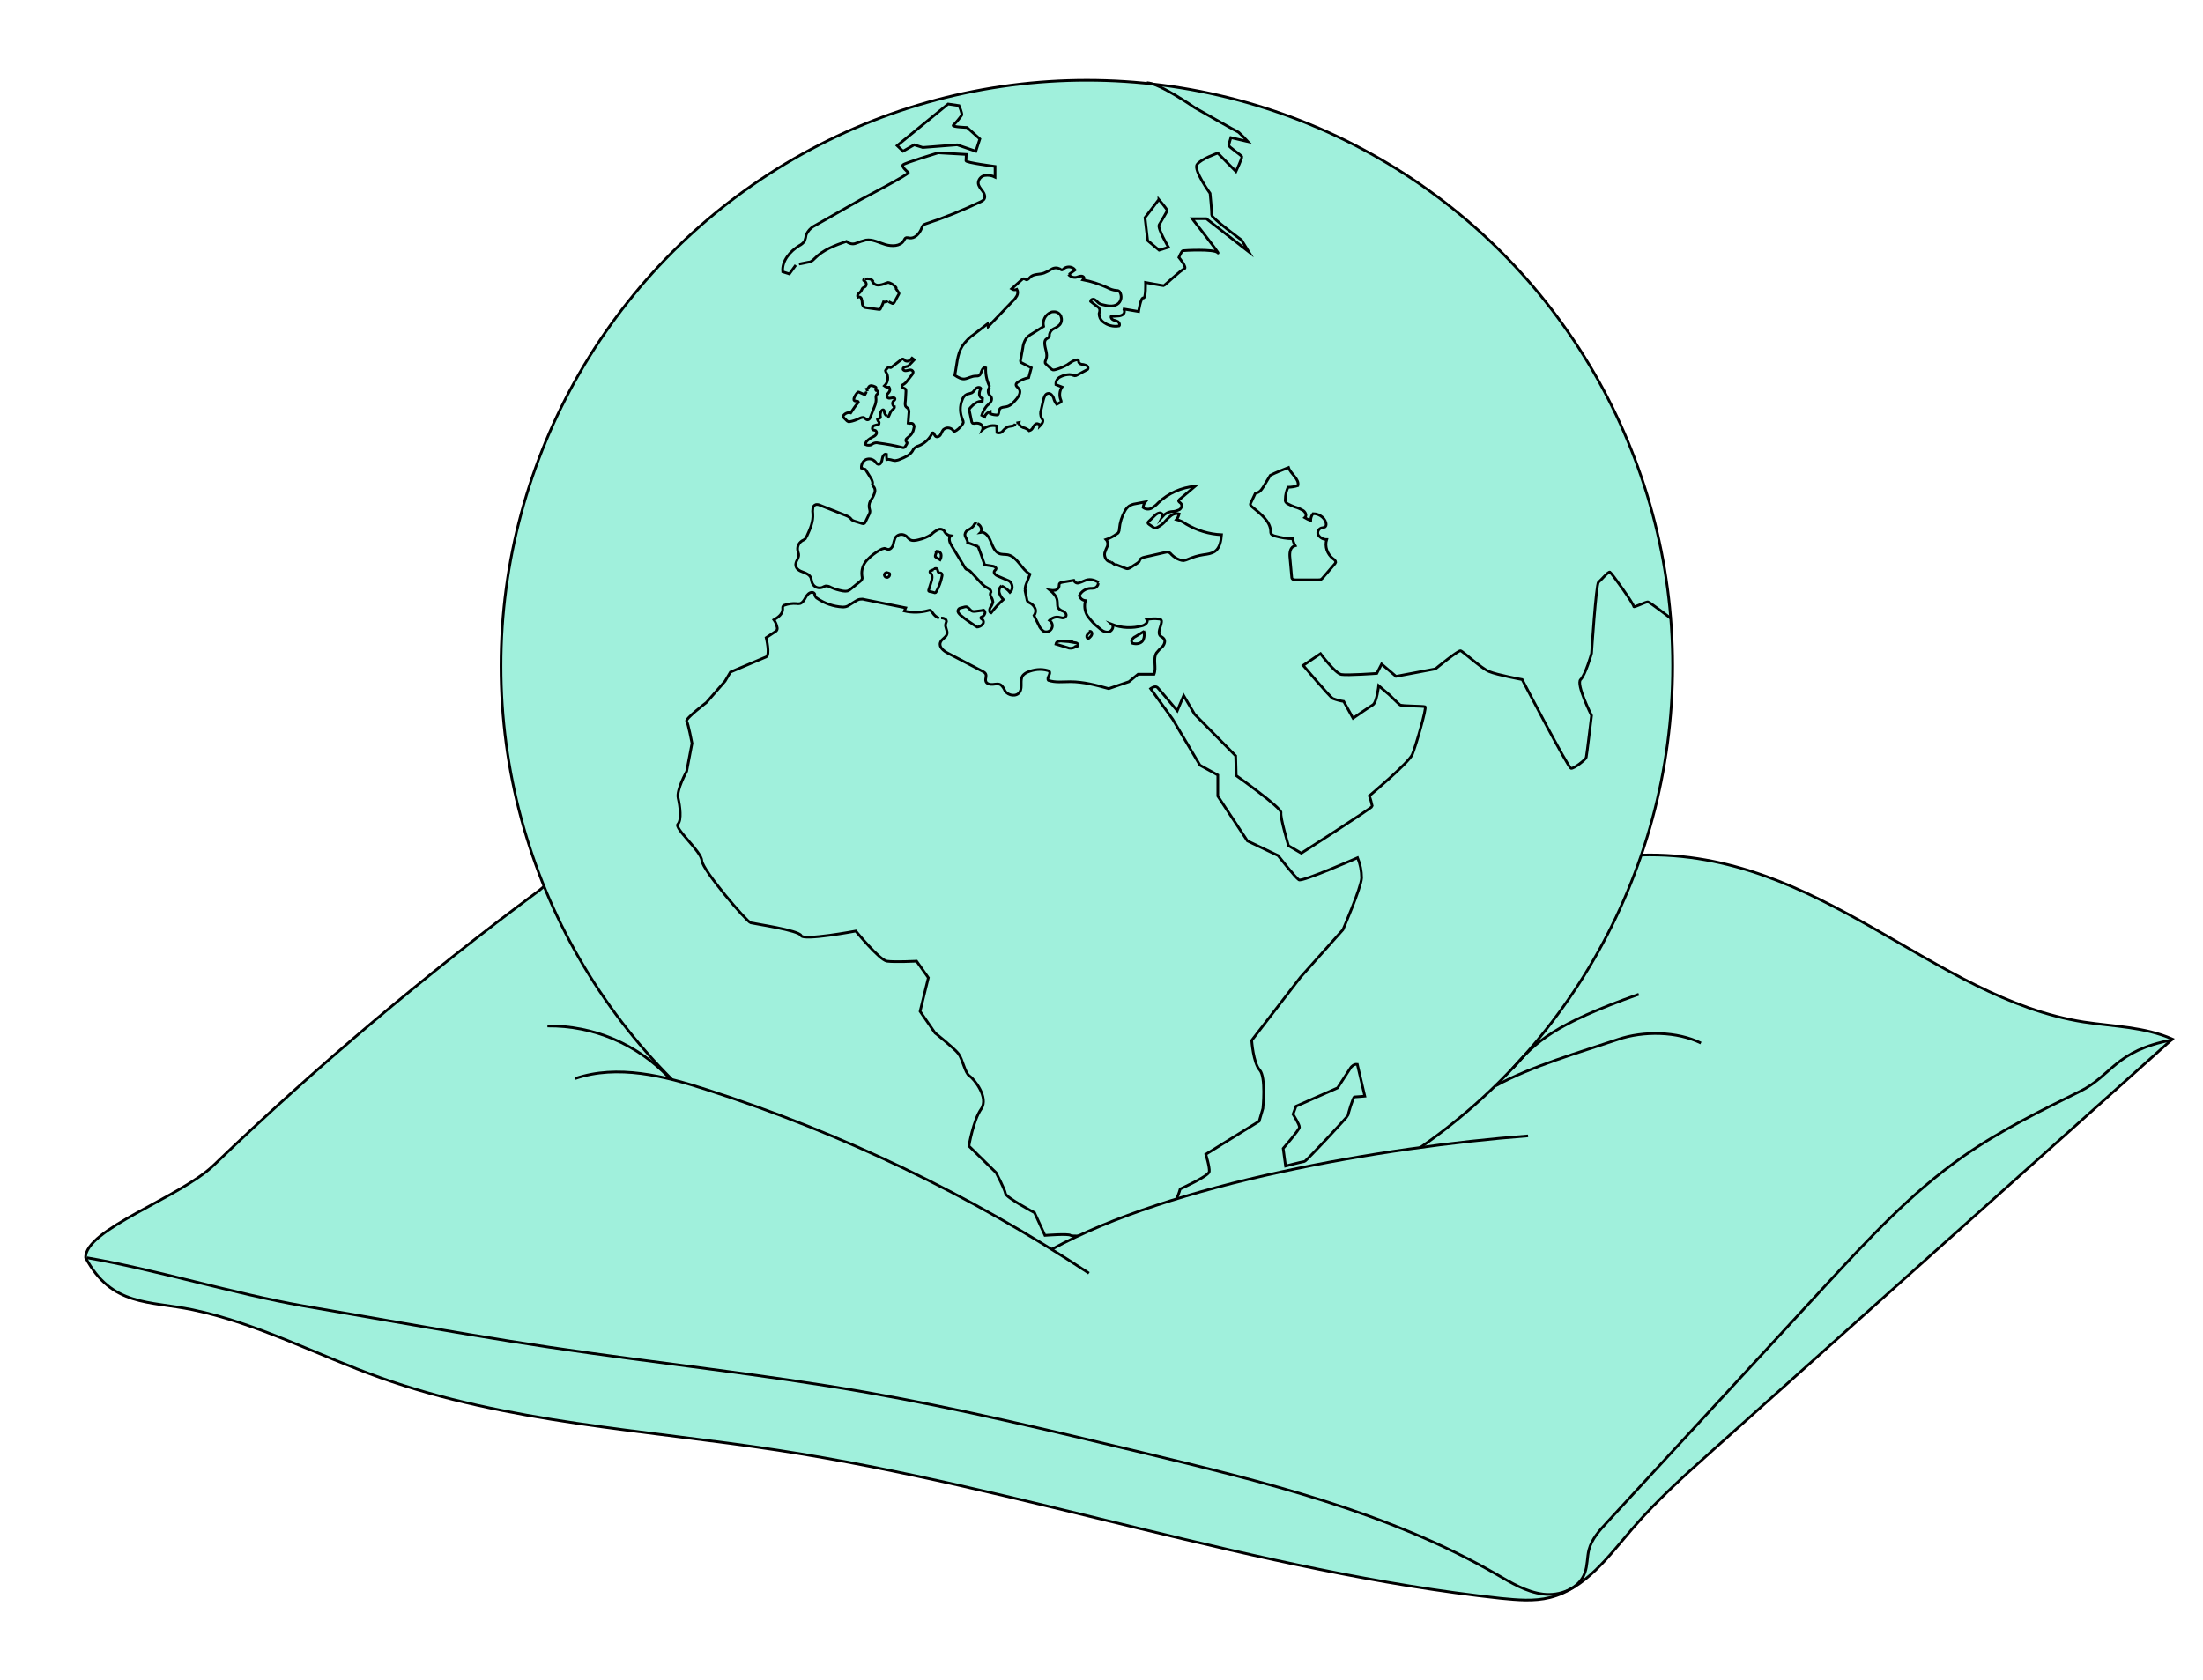 <?xml version="1.0" encoding="UTF-8"?>
<!-- Generator: Adobe Illustrator 25.2.1, SVG Export Plug-In . SVG Version: 6.00 Build 0)  -->
<svg id="Ebene_1" enable-background="new 0 0 825.8 629.9" version="1.1" viewBox="0 0 825.8 629.9" xml:space="preserve" xmlns="http://www.w3.org/2000/svg">
<style type="text/css">
	.st0{fill:#A0F0DC;stroke:#000000;stroke-miterlimit:10;}
	.st1{fill:none;stroke:#000000;stroke-miterlimit:10;}
	.st2{fill:#A0F0DC;}
</style>
<g id="Layer_4">
	<path class="st0" d="m615.3 320.6c66.8-1.8 109.1 53.7 165.8 62.6 11.2 1.7 22.8 1.8 33.2 6.4l-172.4 154.3c-10.4 9.3-20.9 18.7-30 29.3-8.9 10.3-17.6 22.5-30.9 25.8-6 1.5-12.2 0.9-18.4 0.3-91.6-9.9-179.6-41.5-270.8-55.5-50.1-7.7-101.6-10.2-149.4-27.3-23.5-8.4-45.8-20.3-70.2-25.4-16.4-3.4-30.3-1.2-40.1-19.5-0.4-10.6 35.4-22.6 47.9-34.6 38.5-37 79.3-71.4 122.1-103.1 0 0 42.7-36.6 65.2-40.6s256.6 22.9 291.9 25.7 56.1 1.6 56.1 1.6z"/>
	<path class="st1" d="m32.6 471.6c25.1 4.3 55.7 13.6 80.8 18l32.3 5.6c20.2 3.5 40.4 7 60.6 10 39.5 5.9 79.3 10 118.7 16.9 34.6 6.1 68.8 14.3 103 22.5 45.7 11 92.2 22.2 133 45.7 5.5 3.2 11.1 6.6 17.4 7.4s13.6-2 15.7-8c1-2.7 0.8-5.8 1.5-8.6 1.1-4.1 4-7.3 6.9-10.4l81.6-88.5c16.1-17.4 32.3-35 51.8-48.6 13.7-9.6 28.8-17 43.8-24.4 12.1-6 13-15.2 34.6-19.3"/>
	<circle class="st0" cx="407.4" cy="249.7" r="219.6"/>
	<path class="st1" d="m400.7 102.9 2.3-1.7c-1-1.3-2.9-1.5-4.2-0.5l-0.2 0.2c-0.1 0.1-0.3 0.3-0.4 0.3-0.3 0.1-0.6-0.2-0.9-0.4-1-0.5-2.1-0.5-3.1 0.1-0.9 0.6-1.9 1.1-2.9 1.5-1.7 0.6-3.8 0.2-5.1 1.5-0.5 0.5-0.9 1.1-1.5 1-0.3-0.1-0.6-0.4-0.9-0.4s-0.6 0.2-0.8 0.4l-3.8 3.4c0.6 0.4 1.3 0.5 2 0.2 0.4 0.7 0.4 1.6 0 2.4-0.4 0.7-0.9 1.4-1.5 1.9l-9.3 9.7-0.2-1.1-4.9 3.8c-1.8 1.2-3.4 2.8-4.6 4.6-2 3.2-2 7.2-2.8 10.9 1.2 0.8 2.7 1.7 4.1 1.3 0.5-0.1 1-0.3 1.5-0.5 0.8-0.3 1.5-0.5 2.4-0.5 0.4 0 0.8 0 1.1-0.2 0.6-0.3 0.7-1.1 1-1.8s0.8-1.4 1.5-1.1c-0.1 2.5 0.4 4.9 1.5 7.1"/>
	<path class="st1" d="m371 145.1c-0.7 0.9-0.8 2.1-0.1 3 0.2 0.2 0.5 0.5 0.7 0.8 0.3 0.6 0.1 1.4-0.3 1.9s-0.9 1-1.4 1.4c-0.8 1-1.5 2.2-1.9 3.5l1.1 0.6c0.3-1 1.1-1.7 2.1-2v0.8c0.9 0.4 1.9 0.5 2.8 0.5 0.6-0.5 0.3-1.6 0.8-2.3s1.5-0.6 2.4-0.8c1.7-0.3 2.9-1.8 4-3.1 0.8-1 1.5-2.3 0.9-3.4-0.4-0.7-1.5-1.2-1.2-2 0.1-0.3 0.4-0.5 0.6-0.7 1.2-0.8 2.6-1.4 4.1-1.7l1-3.7-3.5-1.8c-0.2-0.1-0.4-0.2-0.5-0.4s-0.1-0.5 0-0.8l0.8-4.4c0.1-1.2 0.5-2.4 1.2-3.5 0.6-0.8 1.4-1.4 2.3-1.9l4.3-2.7c-0.5-2.2 0.6-4.4 2.7-5.3 0.4-0.2 0.8-0.2 1.3-0.2 1.1 0 2.1 0.7 2.5 1.7s0.3 2.2-0.4 3.1c-0.6 0.6-1.4 1.2-2.2 1.5-0.9 0.4-1.5 1.2-1.7 2.1 0 0.4 0 0.7-0.2 1.1-0.3 0.4-0.8 0.5-1.2 0.9-0.3 0.4-0.4 0.8-0.4 1.3 0 2.1 1.3 4.2 0.5 6.1-0.2 0.5-0.4 0.9-0.3 1.4 0.1 0.2 0.3 0.5 0.5 0.6l1.6 1.5c0.2 0.2 0.5 0.4 0.8 0.5 0.3 0 0.6 0 0.9-0.1 1.5-0.4 3-1 4.4-1.8 1.2-0.8 2.4-1.8 3.8-1.9 0.1 0 0.3 0 0.4 0.1s0.1 0.3 0.1 0.5c0 0.6 0.6 1 1.2 1.1 0.6 0 1.1 0.2 1.7 0.4 0.5 0.2 0.9 1 0.5 1.5l-3.9 2.1c-0.3 0.2-0.6 0.3-0.9 0.3-0.4-0.1-0.8-0.2-1.2-0.4-0.6-0.1-1.1-0.1-1.7 0-1 0.1-2 0.5-2.9 1-0.9 0.6-1.4 1.6-1.3 2.7l2.3 0.9c-1 1.5-1.1 3.4-0.4 5 0.1 0.2 0.1 0.3 0.1 0.5-0.1 0.2-0.2 0.3-0.4 0.3l-1.3 0.7c-0.6-0.7-1-1.6-1.2-2.5-0.4-0.9-1.1-1.7-2-1.6-1.1 0.1-1.5 1.4-1.8 2.5l-0.8 3.5c-0.4 1.1-0.3 2.2 0.1 3.2 0.2 0.3 0.3 0.5 0.5 0.8 0.2 0.8-0.5 1.6-1.1 2.2 0.1-0.6-0.8-1-1.4-0.8-0.5 0.3-1 0.8-1.2 1.4-0.3 0.6-0.7 1-1.4 1.2-0.6-0.6-1.4-1-2.3-1.2-0.8-0.3-1.7-1-1.5-1.9l-1 0.2"/>
	<path class="st1" d="m380.6 158.9c-0.3 1-1.7 0.8-2.7 1.1-0.8 0.4-1.4 0.9-2 1.6-0.5 0.7-1.5 0.9-2.2 0.6l-0.1-2.5c-1.9-0.4-3.8 0.1-5.3 1.4 0.3-0.7 0-1.5-0.6-2-0.6-0.4-1.4-0.5-2.1-0.4-0.3 0.1-0.7 0.1-1 0-0.2-0.2-0.4-0.5-0.4-0.8l-0.8-3.8c-0.1-0.2-0.1-0.5 0-0.7s0.2-0.4 0.3-0.5c1.2-1.3 2.8-2.7 4.5-2.4l0.1-1.1c-0.7-0.2-1.2-0.9-1.2-1.6s0.2-1.5 0.6-2.1c-0.3-0.7-1.4-0.5-1.9 0s-0.9 1.3-1.5 1.6c-0.6 0.2-1.2 0.4-1.8 0.5-0.9 0.4-1.5 1.2-1.8 2.1-1 2.4-0.9 5 0.1 7.4 0.2 0.3 0.3 0.7 0.3 1.1-0.1 0.3-0.2 0.6-0.4 0.8-0.8 1.1-1.8 2.1-3.1 2.7-0.5-1.2-2-1.8-3.2-1.3-0.3 0.1-0.5 0.3-0.8 0.5-0.5 0.6-0.7 1.4-1.1 2s-1.4 1-1.9 0.4-0.5-1.4-1.1-1.2c-1 2.2-2.9 4-5.2 4.9-0.5 0.1-1 0.4-1.4 0.7-0.4 0.4-0.7 0.8-0.9 1.3-1.1 1.6-2.9 2.3-4.6 3-0.6 0.3-1.2 0.4-1.8 0.5-1.1 0-2.1-0.7-3.2-0.4-0.1-0.7-0.1-1.3-0.1-2-0.9-0.3-1.5 0.9-1.6 1.8s-0.6 2.2-1.5 2c-0.5-0.1-0.8-0.6-1.1-1-0.9-1-2.3-1.3-3.5-0.8-1.2 0.6-1.8 1.9-1.7 3.2l1.5 0.5 2 3.2c0.5 0.8 1 1.9 0.5 2.7"/>
	<path class="st1" d="m332.5 156c-0.5-0.3-0.9-0.8-1-1.4 0-0.3 0-0.6-0.2-0.8-0.3-0.4-0.9 0.1-1.1 0.6s-0.3 1.1-0.2 1.6c0.1 0.2 0.1 0.4 0 0.6-0.1 0.1-0.2 0.2-0.3 0.2l-0.8 0.5c0.1 0.3 0.3 0.6 0.5 0.8s0.2 0.6 0.1 0.9c-0.1 0.1-0.2 0.1-0.3 0.2-0.5 0.1-1.1 0.2-1.6 0.4s-0.8 1-0.5 1.4 0.8 0.2 1.2 0.5c0.4 0.4 0.4 1 0.1 1.4s-0.7 0.7-1.2 0.9c-0.6 0.3-1.1 0.6-1.6 1-0.6 0.5-1.3 1.1-1.1 1.9 0.6 0.3 1.4 0.3 2 0.1 0.3-0.1 0.5-0.4 0.8-0.5 0.6-0.3 1.3-0.4 2-0.2 3 0.4 6 0.9 9 1.7 0.2 0.1 0.4 0.1 0.6 0s0.4-0.3 0.5-0.5l0.5-0.8c0.1-0.2 0.2-0.4 0.1-0.6l-0.2-0.2c-0.3-0.3-0.3-0.8-0.1-1.1 0.3-0.3 0.6-0.6 0.9-0.8 1.1-0.8 1.8-2 2-3.4 0.2-0.5 0-1.1-0.4-1.5-0.5-0.4-1.2 0-1.8-0.2l0.3-3.9c0.1-0.5 0-1-0.2-1.5-0.3-0.4-0.9-0.6-1.1-1.1-0.1-0.3-0.1-0.7-0.1-1 0.2-1.5 0.2-3 0.3-4.5 0-0.2 0-0.5-0.1-0.7-0.2-0.3-0.6-0.4-1-0.6s-0.6-0.7-0.3-1c0.7-0.3 1.4-0.9 1.8-1.5l1.8-2.3c0.3-0.3 0.5-0.8 0.5-1.2-0.2-0.5-0.7-0.8-1.3-0.7-0.5 0.1-1 0.3-1.6 0.3-0.4 0-0.7-0.2-0.9-0.5-0.1-0.4 0.3-0.8 0.7-0.9l1.2-0.3c0.2-0.1 0.4-0.3 0.5-0.5l1.8-1.9-0.8-0.6c-0.3 0.4-0.7 0.7-1.2 1-0.5 0.2-1 0.2-1.5-0.1-0.2-0.2-0.4-0.6-0.8-0.6-0.2 0-0.4 0.1-0.5 0.2l-3.6 2.8c-0.2 0.2-0.4 0.3-0.7 0.2s-0.2-0.2-0.4-0.2c-0.1 0-0.3 0.1-0.3 0.2l-0.7 0.7c-0.1 0.1-0.2 0.3-0.3 0.5 0 0.2 0.1 0.3 0.2 0.5 1.1 1.6 0.9 3.8-0.6 5.2 0.5 0.4 1.2 0.6 1.8 0.5 0.3 0.5 0.4 1.1 0.1 1.6-0.2 0.3-0.4 0.6-0.7 0.9s-0.3 0.7-0.2 1.1c0.2 0.4 0.7 0.6 1.1 0.5s0.8-0.1 1.3-0.2c0.2 0 0.5 0.1 0.6 0.4s-0.3 0.6-0.6 0.9c-0.5 0.6-0.4 1.4 0.1 1.9 0.1 0.1 0.2 0.2 0.3 0.2 0.1 0.6-0.7 1-1.1 1.5-0.7 0.7-0.7 2-1.5 2.6"/>
	<path class="st1" d="m325.2 146.7-0.3-0.8c0.5-0.1 0.6-0.7 0.9-1 0.6-0.6 1.5-0.2 2.2 0.1 0.2 0.1 0.4 0.2 0.4 0.4s-0.3 0.6-0.1 0.9 0.2 0.1 0.3 0.1c0.4 0.1 0.6 0.6 0.5 1-0.1 0.3-0.4 0.4-0.6 0.7-0.3 0.5-0.1 1.1-0.1 1.7 0 0.8-0.2 1.7-0.5 2.4l-1.6 4.1c-0.2 0.5-0.5 1.1-1.1 1.1s-0.8-0.6-1.3-0.8c-0.6-0.3-1.4 0.1-2 0.4-1.1 0.5-2.2 0.9-3.4 1.1h-0.5c-0.2-0.1-0.3-0.2-0.5-0.3l-1.3-1.3c-0.1-0.1-0.2-0.2-0.2-0.3s0-0.2 0.1-0.3c0.6-0.9 1.7-1.4 2.8-1.1 0.9-1.4 1.8-2.7 2.9-4-0.1-0.7-1.4-0.1-1.7-0.8v-0.6c0.3-0.9 0.8-1.7 1.4-2.3 0-0.1 0.1-0.1 0.2-0.1h0.2l2.3 1 0.6-1.1"/>
	<path class="st1" d="m400.5 102.9c0.9 1 2.3 1.4 3.5 0.9 0.4-0.2 0.9-0.3 1.3-0.3 0.5 0 0.9 0.2 1.1 0.7l-0.5 0.7c3.2 0.6 6.2 1.6 9.1 2.9 1.1 0.6 2.2 1 3.5 1.1 0.2 0 0.5 0 0.7 0.1s0.3 0.2 0.5 0.4c0.9 1.4 0.7 3.2-0.4 4.3-1.5 1.4-3.7 1.1-5.7 0.6-0.6-0.1-1.2-0.3-1.8-0.7-0.5-0.4-0.9-1-1.5-1.3s-1.5 0-1.5 0.7l2.6 2c0.4 0.2 0.6 0.5 0.8 0.9 0.1 0.6 0 1.1-0.2 1.7 0 1.2 0.5 2.3 1.4 3 1.7 1.4 3.9 2 6.1 1.6 0.4-0.4 0.1-1.2-0.4-1.6-0.5-0.3-1.1-0.5-1.7-0.6-0.5-0.2-1.1-0.8-0.9-1.4 0.8 0 1.6 0 2.4-0.1 0.8 0 1.6-0.2 2.2-0.7 0.6-0.6 0.5-1.8-0.2-2l5.9 1s0.8-5.4 1.8-5.1 0.8-5.8 0.8-5.8 6.4 1.2 6.8 1.2 6.4-5.9 7.7-6.3-2-4.3-2-4.3 1-2.4 1.5-2.5 11.6-0.7 13 0.7-3.3-4.7-3.3-4.7l-6.2-8h5.3l15.9 12.4-2.7-4.4s-11.3-8.3-11.2-9.4-0.6-8.1-0.6-8.1-6.3-8.7-4.9-10.8 7.8-4.3 7.8-4.3l6.8 6.9s2.4-5.1 2.2-5.6-4.9-3.6-4.9-4.2c0.2-1 0.5-1.9 0.8-2.9l6.4 1.5c-1.1-1.2-2.3-2.4-3.5-3.5-0.4-0.1-16.4-9.2-16.4-9.2s-13.2-9.2-18-9.4"/>
	<path class="st1" d="m324.2 104.5c-0.3 0-0.5 0.3-0.5 0.5 0 0.1 0 0.2 0.1 0.2 0.1 0.1 0.3 0.2 0.4 0.3 0.6 0.5 0.7 1.3 0.2 1.9-0.1 0.1-0.2 0.2-0.3 0.2-0.2 0.1-0.5 0.2-0.7 0.4-0.3 0.3-0.4 0.8-0.6 1.1-0.3 0.4-0.6 0.7-1 1-0.3 0.3-0.5 0.9-0.2 1.3 0.5-0.2 1.1 0 1.3 0.5v0.1c0.2 0.5 0.3 1.1 0.3 1.6 0 0.6 0.2 1.1 0.7 1.5 0.3 0.2 0.6 0.3 1 0.3l4.4 0.6h0.5c0.1-0.1 0.3-0.2 0.3-0.4 0.4-0.8 0.8-1.5 1.1-2.4 0.6 0.1 1.2 0 1.6-0.4"/>
	<path class="st1" d="m326.9 105.2c0.3 1 1.2 1.7 2.2 1.7s2-0.3 2.9-0.7c0.3-0.1 0.6-0.2 0.9-0.3 0.2 0 0.5 0.1 0.7 0.2 1 0.4 1.9 1.1 2.5 2"/>
	<path class="st1" d="m326.9 182c0.9 0.5 1.3 1.6 1 2.6s-0.7 1.9-1.3 2.7-0.9 1.8-0.8 2.9c0.1 0.4 0.2 0.9 0.3 1.4 0 0.6-0.2 1.1-0.5 1.6l-1.2 2.5c-0.1 0.3-0.3 0.5-0.5 0.6s-0.5 0.1-0.7 0c-1-0.3-2-0.6-2.9-0.9-0.4-0.1-0.7-0.3-1-0.5-0.2-0.2-0.4-0.5-0.6-0.7-0.5-0.4-1-0.7-1.6-0.9l-9.8-3.9c-0.4-0.2-1-0.3-1.5-0.2-0.6 0.2-1.1 0.8-1.1 1.5-0.1 0.7-0.1 1.3 0 2 0.2 2.9-1 5.6-2.2 8.2-0.2 0.4-0.4 0.8-0.6 1.1-0.4 0.3-0.8 0.6-1.3 0.8-1.3 0.9-1.9 2.4-1.5 3.9 0.1 0.4 0.2 0.8 0.3 1.1 0.2 1.5-1.4 2.8-1.1 4.3 0.2 1.3 1.5 2 2.7 2.4s2.5 1 3 2.2c0.1 0.5 0.2 0.9 0.3 1.4 0.4 1.7 2.1 2.7 3.8 2.2 0.1 0 0.1 0 0.2-0.1 0.4-0.2 0.8-0.4 1.2-0.5 0.7 0 1.3 0.1 1.9 0.5 1.5 0.7 3 1.1 4.6 1.4 0.6 0.1 1.1 0.1 1.7 0 0.5-0.2 1-0.5 1.4-0.9l3.2-2.6c0.4-0.3 0.8-0.7 0.9-1.2 0-0.3 0-0.7-0.1-1-0.3-2.1 0.4-4.3 1.9-5.9 1.4-1.5 3.1-2.8 4.9-3.8 0.5-0.3 1-0.5 1.6-0.6 0.5 0 1 0.4 1.5 0.4 0.8 0 1.5-0.8 1.8-1.7 0.2-0.9 0.4-1.7 0.7-2.5 0.8-1.4 2.5-1.8 3.9-1 0.1 0.1 0.2 0.1 0.3 0.2 0.4 0.4 0.8 0.9 1.3 1.3 0.9 0.6 2.2 0.4 3.3 0.1 1.7-0.4 3.3-1 4.8-2 0.8-0.8 1.7-1.4 2.7-1.9 1-0.4 2.5 0.3 2.4 1.4"/>
	<path class="st1" d="m354.2 199.7c0.6 0.6 1.4 1.1 2.2 1.2-1 0.9-0.4 2.6 0.3 3.7l5 8.2c0.1 0.3 0.4 0.5 0.6 0.7 0.2 0.1 0.5 0.2 0.8 0.3 0.2 0.1 0.5 0.3 0.7 0.5l3.7 4c0.5 0.6 1 1 1.6 1.5 0.9 0.6 2.3 1 2.4 2.1-0.4 0.6-0.4 1.3 0 1.9s0.6 1.2 0.7 1.9c-0.2 0.8-0.5 1.5-1 2.1-0.4 0.7-0.4 1.8 0.3 2 1.4-1.8 2.9-3.5 4.6-5-0.7-0.7-1.2-1.5-1.5-2.5s0.1-2.1 0.9-2.7"/>
	<path class="st1" d="m375.5 219.7c1.2 0.6 2.3 1.4 3.1 2.4 1.1-1 1.1-2.8 0.1-3.9l-0.2-0.2c-0.3-0.2-0.6-0.4-1-0.5l-3.5-1.5c-0.7-0.3-1.6-1-1.3-1.8 0.2-0.4 0.7-0.6 0.7-1s-0.6-0.8-1.1-0.9l-3.2-0.5c-0.8-2.4-1.6-4.7-2.5-7"/>
	<path class="st1" d="m366.7 204.9c-1.2-0.3-2.7-1.1-4-1.4 0.1-1.1-1-2-1-3.1 0.1-0.8 0.6-1.5 1.4-1.8 0.7-0.3 1.3-0.8 1.8-1.4 0.1-0.3 0.3-0.5 0.5-0.8 0.2-0.2 0.5-0.3 0.8-0.2"/>
	<path class="st1" d="m366.4 196.4c1.2 0.5 1.8 1.9 1.3 3 0 0.1 0 0.1-0.1 0.2 1.7-0.3 3 1.5 3.7 3.2s1.4 3.9 3.1 4.7c1.1 0.5 2.3 0.3 3.4 0.5 3.6 0.8 5.1 5.5 8.3 7.3l-1.4 3.6c-0.4 1-0.7 2.2-0.1 3"/>
	<path class="st1" d="m384.2 221.3 0.7 3.3c0 0.3 0.1 0.6 0.3 0.9 0.3 0.3 0.6 0.5 0.9 0.6 0.8 0.4 1.5 1.1 1.9 2s0.2 1.9-0.4 2.7l1.8 3.6c0.3 0.9 1 1.7 1.8 2.3 1.1 0.5 2.4 0.1 3-1s0.2-2.4-0.8-3.1c0.9-0.9 2.2-1.4 3.4-1.2l1.5 0.3c0.5 0 1.1-0.2 1.3-0.7 0.3-0.7-0.4-1.5-1-1.8-0.7-0.2-1.4-0.6-1.9-1.2-0.5-0.8-0.2-1.9-0.4-2.8-0.2-1.6-1.5-2.9-2.7-3.9 0.7 0.1 1.3 0.1 2 0 0.7-0.2 1.2-0.7 1.4-1.4 0-0.3 0-0.7 0.1-1 0.2-0.4 0.7-0.5 1.2-0.6l4.2-0.7c0.3 0.7 1 1.2 1.8 1 0.7-0.2 1.4-0.5 2.1-0.8 1.9-0.9 3.6-0.5 5.5 0.6"/>
	<path class="st1" d="m352.8 231.7c0.9 0 2 0.4 2 1.3l-0.3 0.9c-0.4 1.2 0.8 2.5 0.5 3.8s-2.1 1.9-2.5 3.2c-0.6 1.7 1.2 3.2 2.8 4l13.2 6.9c0.4 0.2 0.8 0.5 1 0.9 0.4 0.8-0.2 1.8 0 2.6 0.2 1.1 1.6 1.4 2.7 1.3s2.2-0.4 3.1 0.3c0.6 0.6 1.1 1.3 1.4 2.1 1.2 1.9 4.4 2.4 5.6 0.4 1.1-1.8-0.1-4.4 1.1-6.1 0.5-0.6 1.1-1 1.8-1.3 2.4-1 5-1.3 7.5-0.6 0.2 0 0.4 0.1 0.6 0.3 0.8 0.9-1.1 2.5-0.3 3.4 2.6 0.9 5.4 0.5 8.2 0.5 4.9 0 9.7 1.3 14.4 2.6l7.6-2.6 3.4-2.8h6c1-2.5-0.5-5.7 0.9-8 0.7-0.9 1.5-1.7 2.3-2.4 0.7-0.8 1.2-2.2 0.4-3-0.3-0.4-0.8-0.6-1.2-0.9-1.3-1.3 0.2-3.5 0.4-5.3 0.1-0.5-0.2-1-0.7-1.1h-0.3c-1.5-0.2-3-0.1-4.5 0.2 0.7 0.9-0.6 2-1.6 2.3-3.8 1.1-7.9 0.9-11.5-0.5 1 0.9-0.1 2.8-1.5 2.9s-2.5-0.8-3.5-1.7c-1.6-1.2-2.9-2.7-4.1-4.3-1.1-1.7-1.4-3.9-0.8-5.8-1.1-0.1-2-0.8-2.3-1.9 0.8-1.6 2.4-2.6 4.1-2.7 0.5 0 1 0 1.5-0.1 0.8-0.2 1.4-0.9 1.5-1.8"/>
	<path class="st1" d="m418.1 211.6 3.6 1.4c0.4 0.2 0.8 0.3 1.2 0.2 0.3-0.1 0.6-0.2 0.9-0.4l2.3-1.5c0.3-0.2 0.6-0.4 0.9-0.7 0.2-0.3 0.2-0.6 0.4-0.9 0.4-0.4 1-0.7 1.6-0.8l7.9-1.8c0.3-0.1 0.7-0.1 1-0.1 0.5 0.2 0.9 0.5 1.2 0.9 0.9 0.9 1.9 1.6 3.1 2 0.5 0.2 1 0.3 1.5 0.3 0.6-0.1 1.1-0.3 1.6-0.5 1.8-0.8 3.8-1.4 5.8-1.7 1.5-0.2 3.1-0.4 4.4-1.3 1.8-1.4 2.2-3.9 2.4-6.2-4.7-0.2-9.2-1.6-13.3-4-1.1-0.8-2.3-1.4-3.6-1.7 0.5-0.6 0.8-1.3 1-2.1-1.1-0.3-2.3 0-3.2 0.8-0.9 0.7-1.7 1.5-2.4 2.4-0.8 0.8-1.7 1.4-2.7 1.9-0.2 0.1-0.5 0.2-0.8 0.2-0.2 0-0.4-0.1-0.6-0.3l-1.6-1.1c-0.2-0.1-0.4-0.3-0.4-0.6 0-0.2 0.2-0.4 0.3-0.5l2.3-2.2c0.5-0.5 1.1-0.9 1.8-1 0.7 0 1.4 0.7 1.1 1.3 0.9-1 2.2-1.7 3.6-1.8 0.9 0 1.8-0.3 2.7-0.7 0.8-0.5 1.2-1.7 0.5-2.4-0.3-0.3-0.9-0.6-0.8-1 0.1-0.1 0.2-0.3 0.3-0.4l5.9-5c-5.2 0.5-10 2.6-13.8 6.2-0.7 0.8-1.6 1.5-2.6 2.1-1 0.5-2.2 0.4-3.1-0.3 0.1-0.8 0.3-1.5 0.8-2.1l-3.7 0.7c-0.8 0.1-1.6 0.4-2.3 0.8-0.7 0.5-1.3 1.2-1.7 2-1.1 2-1.8 4.2-2 6.5 0 0.5-0.1 1-0.3 1.4-0.2 0.3-0.4 0.5-0.7 0.6-1.2 0.9-2.5 1.6-4 2.1 0.6 0.6 0.8 1.6 0.5 2.5-0.4 0.8-0.7 1.6-1 2.5-0.3 1.6 0.8 3.5 2.4 3.4"/>
	<path class="st1" d="m416.5 210.7 1.6 1.2"/>
	<path class="st1" d="m476.3 178-2.7 4.5c-0.7 1.1-1.5 2.3-3 2.4l-1.7 3.6c-0.1 0.2-0.2 0.4-0.2 0.7 0.1 0.3 0.3 0.6 0.6 0.8 3.2 2.6 6.8 5.4 7 9 0 0.4 0 0.8 0.2 1.2 0.4 0.4 0.9 0.7 1.5 0.8 2.2 0.6 4.4 1 6.6 1 0.1 0.9 0.4 1.8 0.9 2.6-1.9 0.5-2.1 2.5-2 4.1l0.7 7.7c0 0.3 0.1 0.6 0.4 0.8 0.3 0.1 0.6 0.2 0.9 0.2h8.6c0.3 0 0.7 0 1-0.1 0.3-0.2 0.6-0.4 0.8-0.7l4.3-5c0.2-0.2 0.4-0.5 0.5-0.8 0-0.5-0.5-1-1-1.3-2.2-1.7-3.2-4.6-2.4-7.2-1.3 0-2.5-0.7-3.2-1.8-0.4-1 0.1-2.1 1.1-2.5 0.1 0 0.2-0.1 0.4-0.1 0.4 0 0.8-0.2 1.2-0.4 0.2-0.2 0.3-0.5 0.3-0.8 0-2.1-2.3-4.1-4.9-4.1-0.6 0.7-0.9 1.7-0.9 2.6-0.8-0.3-1.5-0.7-2.2-1.1 0.8-0.7 0.4-1.9-0.5-2.6-1-0.6-2.1-1.1-3.2-1.4-0.9-0.3-1.7-0.7-2.5-1.1-0.4-0.2-0.7-0.4-0.9-0.7s-0.3-0.7-0.2-1.1c0-1.5 0.4-3.1 1-4.5 1.2 0 2.5-0.2 3.7-0.6 0.7-2.4-2.7-4.4-3.5-6.8-2.3 0.9-4.6 1.8-6.8 2.9"/>
	<path class="st1" d="m352 231.8c-1-0.4-1.8-1.1-2.4-2-0.3-0.4-0.6-0.9-1-1-0.2 0-0.4 0-0.6 0.1-2.9 0.8-6 0.9-9 0.2l0.5-1.2-15.4-3.1c-0.6-0.2-1.2-0.2-1.8-0.1s-1.1 0.4-1.6 0.7l-2.4 1.5c-0.4 0.3-0.8 0.5-1.3 0.6-0.4 0.1-0.8 0.1-1.2 0.1-3.4-0.2-6.6-1.3-9.4-3.2-0.4-0.2-0.7-0.6-0.9-1-0.1-0.2-0.1-0.5-0.1-0.7-0.2-0.4-0.6-0.6-1-0.6-1.1 0-1.9 1-2.4 1.9s-1.1 2-2.1 2.3c-0.5 0.1-0.9 0.1-1.4 0-1.5-0.1-3 0.1-4.4 0.6-0.2 0-0.4 0.2-0.5 0.3-0.3 0.3-0.2 0.8-0.2 1.2 0 1.8-1.7 3.1-3.3 4 0.6 0.8 1 1.8 1.2 2.8 0.1 0.3 0.1 0.7-0.1 1.1-0.2 0.3-0.4 0.5-0.7 0.6l-3.3 2.2s1.6 6.5 0 7.2-13.4 5.7-13.4 5.7l-2 3.4-7 8s-8 6.1-7.4 7 2 8.3 2 8.3l-2 10.5s-3.9 7-3.2 10 1.4 8.3-0.1 9.8 8.8 10.2 9 13.7 16.8 22.9 18.3 23.3 18.1 2.8 18.9 4.8 20.5-1.7 20.5-1.7 8.9 10.9 11.7 11.3 11.1 0 11.1 0l4.4 6.2-3.1 12.6 5.6 8.1s7.2 5.7 8.8 7.8 2.4 7.2 4.1 8.3 7.4 8.1 4.4 12.4-4.6 13.9-4.6 13.9l10.2 10s3.3 6.3 3.5 7.8 10.9 7.2 10.9 7.2l3.9 8.5s8.9-0.7 9.6 0 15-0.2 19.6-2.2 14.8-9.2 17.2-8.7 4.3-6.5 4.3-6.5 10.7-4.8 10.9-6.5-1.3-6.5-1.3-6.5l20-12.4 1.4-4.8s1.2-11.8-1.2-14.4-3-11.1-3-11.1l18.3-23.7 15.9-17.8s6.8-15.7 7-19.4c0-2.6-0.5-5.2-1.5-7.6 0 0-20.7 9.1-22 8.3s-7.8-9.1-7.8-9.1l-11.5-5.5-11.1-16.8v-7.9l-6.7-3.7-10.2-17.2-8.3-11.5s1.7-1.3 2.6-0.4 7.4 8.7 7.4 8.7l2.4-5.7 4.1 7 15.4 15.6 0.2 7.4s17.2 12.2 16.8 13.9 2.8 12.4 2.8 12.4l4.8 2.8s26.6-17 26.6-17.6c-0.3-1.3-0.6-2.6-1.1-3.9 0 0 14.8-12.4 16.1-15.5s5.5-17.6 4.8-17.9-8.7-0.2-9.4-0.7-3.9-3.7-3.9-3.7l-4.1-3.5s-0.7 6.3-2.2 7.2-7.4 5-7.4 5l-3.5-6.3c-1.4-0.2-2.8-0.6-4.1-1.1-1.1-0.6-11.1-12.4-11.1-12.4l6.5-4.4s5.5 7.4 7.8 7.8 13.3-0.4 13.3-0.4l1.8-3.5 5.4 4.6 14.8-2.8s8.5-7 9.4-6.8 7.6 6.5 10.7 7.8 12.4 3 12.4 3 17.2 33.1 18.3 33.3 5.5-3.3 5.7-4.1 2-15.7 2-15.7-5.9-11.8-4.1-13.5 4.1-9.8 4.1-9.8 1.7-26 2.6-26.7 3.7-4.1 4.3-3.8 9.1 12.2 8.9 12.9 4.6-1.9 5.4-1.7 8.7 6.3 8.7 6.3"/>
	<path class="st1" d="m368.9 228.8-3.1 0.4c-0.5 0.1-1.1 0.1-1.5-0.1-0.8-0.4-1.3-1.6-2.2-1.6-0.3 0-0.7 0.1-1 0.2l-1.2 0.3c-0.4 0.1-0.7 0.5-0.8 0.9-0.2 0.7 0.5 1.3 1 1.8 1.8 1.5 3.8 2.9 5.8 4.2 0.1 0.1 0.3 0.1 0.4 0.2 0.2 0 0.4 0 0.6-0.1 0.6-0.2 1.1-0.5 1.5-1s0.4-1.2-0.1-1.7c-0.3-0.2-0.8-0.4-0.6-0.8 0.1-0.1 0.2-0.2 0.3-0.2 0.6-0.2 1-0.7 1.2-1.3s-0.3-1.4-0.9-1.3"/>
	<path class="st1" d="m402.3 240.7-4.2-0.3c-0.5-0.1-0.9 0-1.4 0.1s-0.8 0.5-0.9 1l4.3 1.3c0.8 0.4 1.7 0.3 2.5 0 0.3-0.2 0.5-0.5 0.8-0.5s0.4 0.1 0.5 0c0.3-0.1 0.3-0.6 0.1-0.9-0.2-0.2-0.6-0.4-0.9-0.4l-2.4-0.4"/>
	<path class="st1" d="m408.6 237c-0.4 0.3-0.8 0.6-1.1 1.1s-0.1 1.1 0.4 1.4c0.7-0.5 1.6-1.3 1.4-2.2-0.1-0.4-0.6-0.8-0.9-0.5"/>
	<path class="st1" d="m428.9 236.7-3.3 2c-0.5 0.2-0.9 0.6-1.2 1s-0.3 1 0.1 1.5c1.4 0.4 3.1 0.2 3.9-1 0.4-0.8 0.6-1.6 0.5-2.5 0.1-0.4 0-0.8-0.2-1.1"/>
	<path class="st1" d="m349.9 213.6-1 0.4c-0.1 0-0.3 0.1-0.3 0.3-0.1 0.2 0.1 0.5 0.3 0.6 0.8 0.9 0.5 2.4 0.1 3.5l-0.9 2.9v0.2c0 0.2 0.2 0.2 0.4 0.3 0.6 0.1 1.1 0.2 1.7 0.4 0.1 0.1 0.3 0.1 0.5 0 0.1-0.1 0.2-0.2 0.3-0.4 1-1.8 1.7-3.7 2.1-5.7 0.1-0.4 0.1-1-0.3-1.2s-0.6 0-0.9-0.2c-0.5-0.3-0.3-1.3-0.8-1.5s-1 0.3-1.3-0.1"/>
	<path class="st1" d="m351.1 206.7-0.5 1.6v0.4l0.3 0.3 1.5 0.9c0.3-0.5 0.4-1.1 0.4-1.7s-0.3-1.1-0.9-1.4c-0.4-0.1-1 0-1.3-0.3"/>
	<path class="st1" d="m332.5 214.7c-0.5-0.1-0.9 0.3-1 0.8v0.2c0.1 0.5 0.6 0.9 1.1 0.8h0.1c0.6-0.2 0.9-0.8 0.8-1.3 0-0.1 0-0.1-0.1-0.2 0 0-0.1-0.1-0.2-0.1l-1.1-0.3"/>
	<path class="st1" d="m324.3 104.6c0.6-0.1 1.1-0.1 1.7 0s1.1 0.5 1.3 1"/>
	<path class="st1" d="m333.1 113.1 1.2 0.6c0.1 0.1 0.3 0.1 0.4 0.1 0.2 0 0.3-0.2 0.5-0.4l1.7-3.1c0.1-0.1 0.1-0.2 0.1-0.3 0-0.2-0.1-0.3-0.2-0.4l-1.1-1.6"/>
	<path class="st1" d="m298.3 99.4-2.4 3.3-2.5-0.8c-0.4-4.1 2.8-7.7 6.2-9.8 0.8-0.4 1.5-1 2-1.7 0.3-0.8 0.5-1.6 0.6-2.4 0.6-1.3 1.6-2.5 2.9-3.2l17.6-10s18.4-9.6 17.8-10.1-2.6-2.2-2-2.9 13.2-4.5 13.2-4.5l10.5 0.6s-0.1 1.7-0.1 2.4 10.9 2.1 10.9 2.1v4c-1.2-0.6-2.5-0.8-3.9-0.6-1.4 0.3-2.4 1.5-2.4 2.9 0.1 1.1 0.9 2 1.6 2.9s1.2 2.2 0.6 3.1c-0.3 0.4-0.8 0.7-1.2 0.9-6.7 3.2-13.6 6-20.6 8.3-0.4 0.1-0.7 0.3-1 0.5-0.3 0.3-0.5 0.7-0.6 1.1-0.8 2.1-2.6 4.1-4.7 3.7-0.3-0.1-0.7-0.1-1.1-0.1-0.4 0.1-0.7 0.7-0.9 1.1-1.3 2.2-4.5 2.2-6.9 1.5s-4.8-2.1-7.3-1.7c-1.2 0.3-2.5 0.7-3.7 1.2s-2.6 0.2-3.6-0.7c-4.3 1.5-8.7 3.1-11.9 6.4-0.4 0.4-0.8 0.8-1.3 1.1-0.3 0.2-0.7 0.3-1.1 0.3l-3.5 0.7"/>
	<path class="st1" d="m508.8 399.1c-1.3-0.3-2.4 1.1-2.4 1.1l-5 7.7-15.6 6.9-1.1 3s2.5 3.9 2.4 4.9-6.1 7.9-6.1 7.9l0.9 6.6s6.6-1.7 7.1-1.7 16.3-16.9 16.3-17.3 1.9-6.9 2.4-6.9 3.9-0.3 3.9-0.3l-2.8-11.9z"/>
	<path class="st1" d="m434.4 74.8-5.2 6.8 1 8.6 4.3 3.6 3.5-1.1s-4.2-7.1-3.5-8.4 3-4.9 3-5.4-3.1-4.1-3.1-4.1z"/>
	<path class="st1" d="m355.4 39-19.1 15.6 2.2 2.1 4.2-2.4 3.2 1 12.9-1 7 2.4 1.5-4.6-4.8-4.3s-5.7-0.2-5.2-0.8c1.2-1.2 2.2-2.4 3.2-3.8 0.3-0.6-1-3.6-1-3.6l-4.1-0.6z"/>
	<polygon class="st2" points="385.4 474.1 397.2 466.8 422.6 461.8 433.5 468.4 426.5 484.5 411.2 490.9"/>
	<path class="st0" d="m215.6 404.4c15.9-5.4 33.4-1 49.4 4.2 50.6 16.3 98.8 39.5 143.2 68.8"/>
	<path class="st0" d="m560.7 407.1c13.8-7.5 31.1-12.4 45.9-17.4 9.5-3.2 22.1-3 31 1.4"/>
	<path class="st1" d="m567 400.6c8.8-10.1 15.5-16.5 47.3-27.8"/>
	<path class="st1" d="m250.7 404c-11.8-12.5-28.3-19.5-45.5-19.3"/>
	<polygon class="st2" points="238.4 425.9 265.1 418.6 324.1 436.2 388.6 467.4 388.6 483.4 272.2 456.5"/>
	<path class="st2" d="m413 488.6 4.6-11.7 3.4-10s67-15.1 67.5-20.3 49.3-14 49.3-14 41.2 28.6 35 26.7-50.2 26.3-50.2 26.3l-109.6 3z"/>
	<path class="st0" d="m394.3 468.4c45-24.7 123.8-38.3 178.5-42.5"/>
</g>
</svg>
